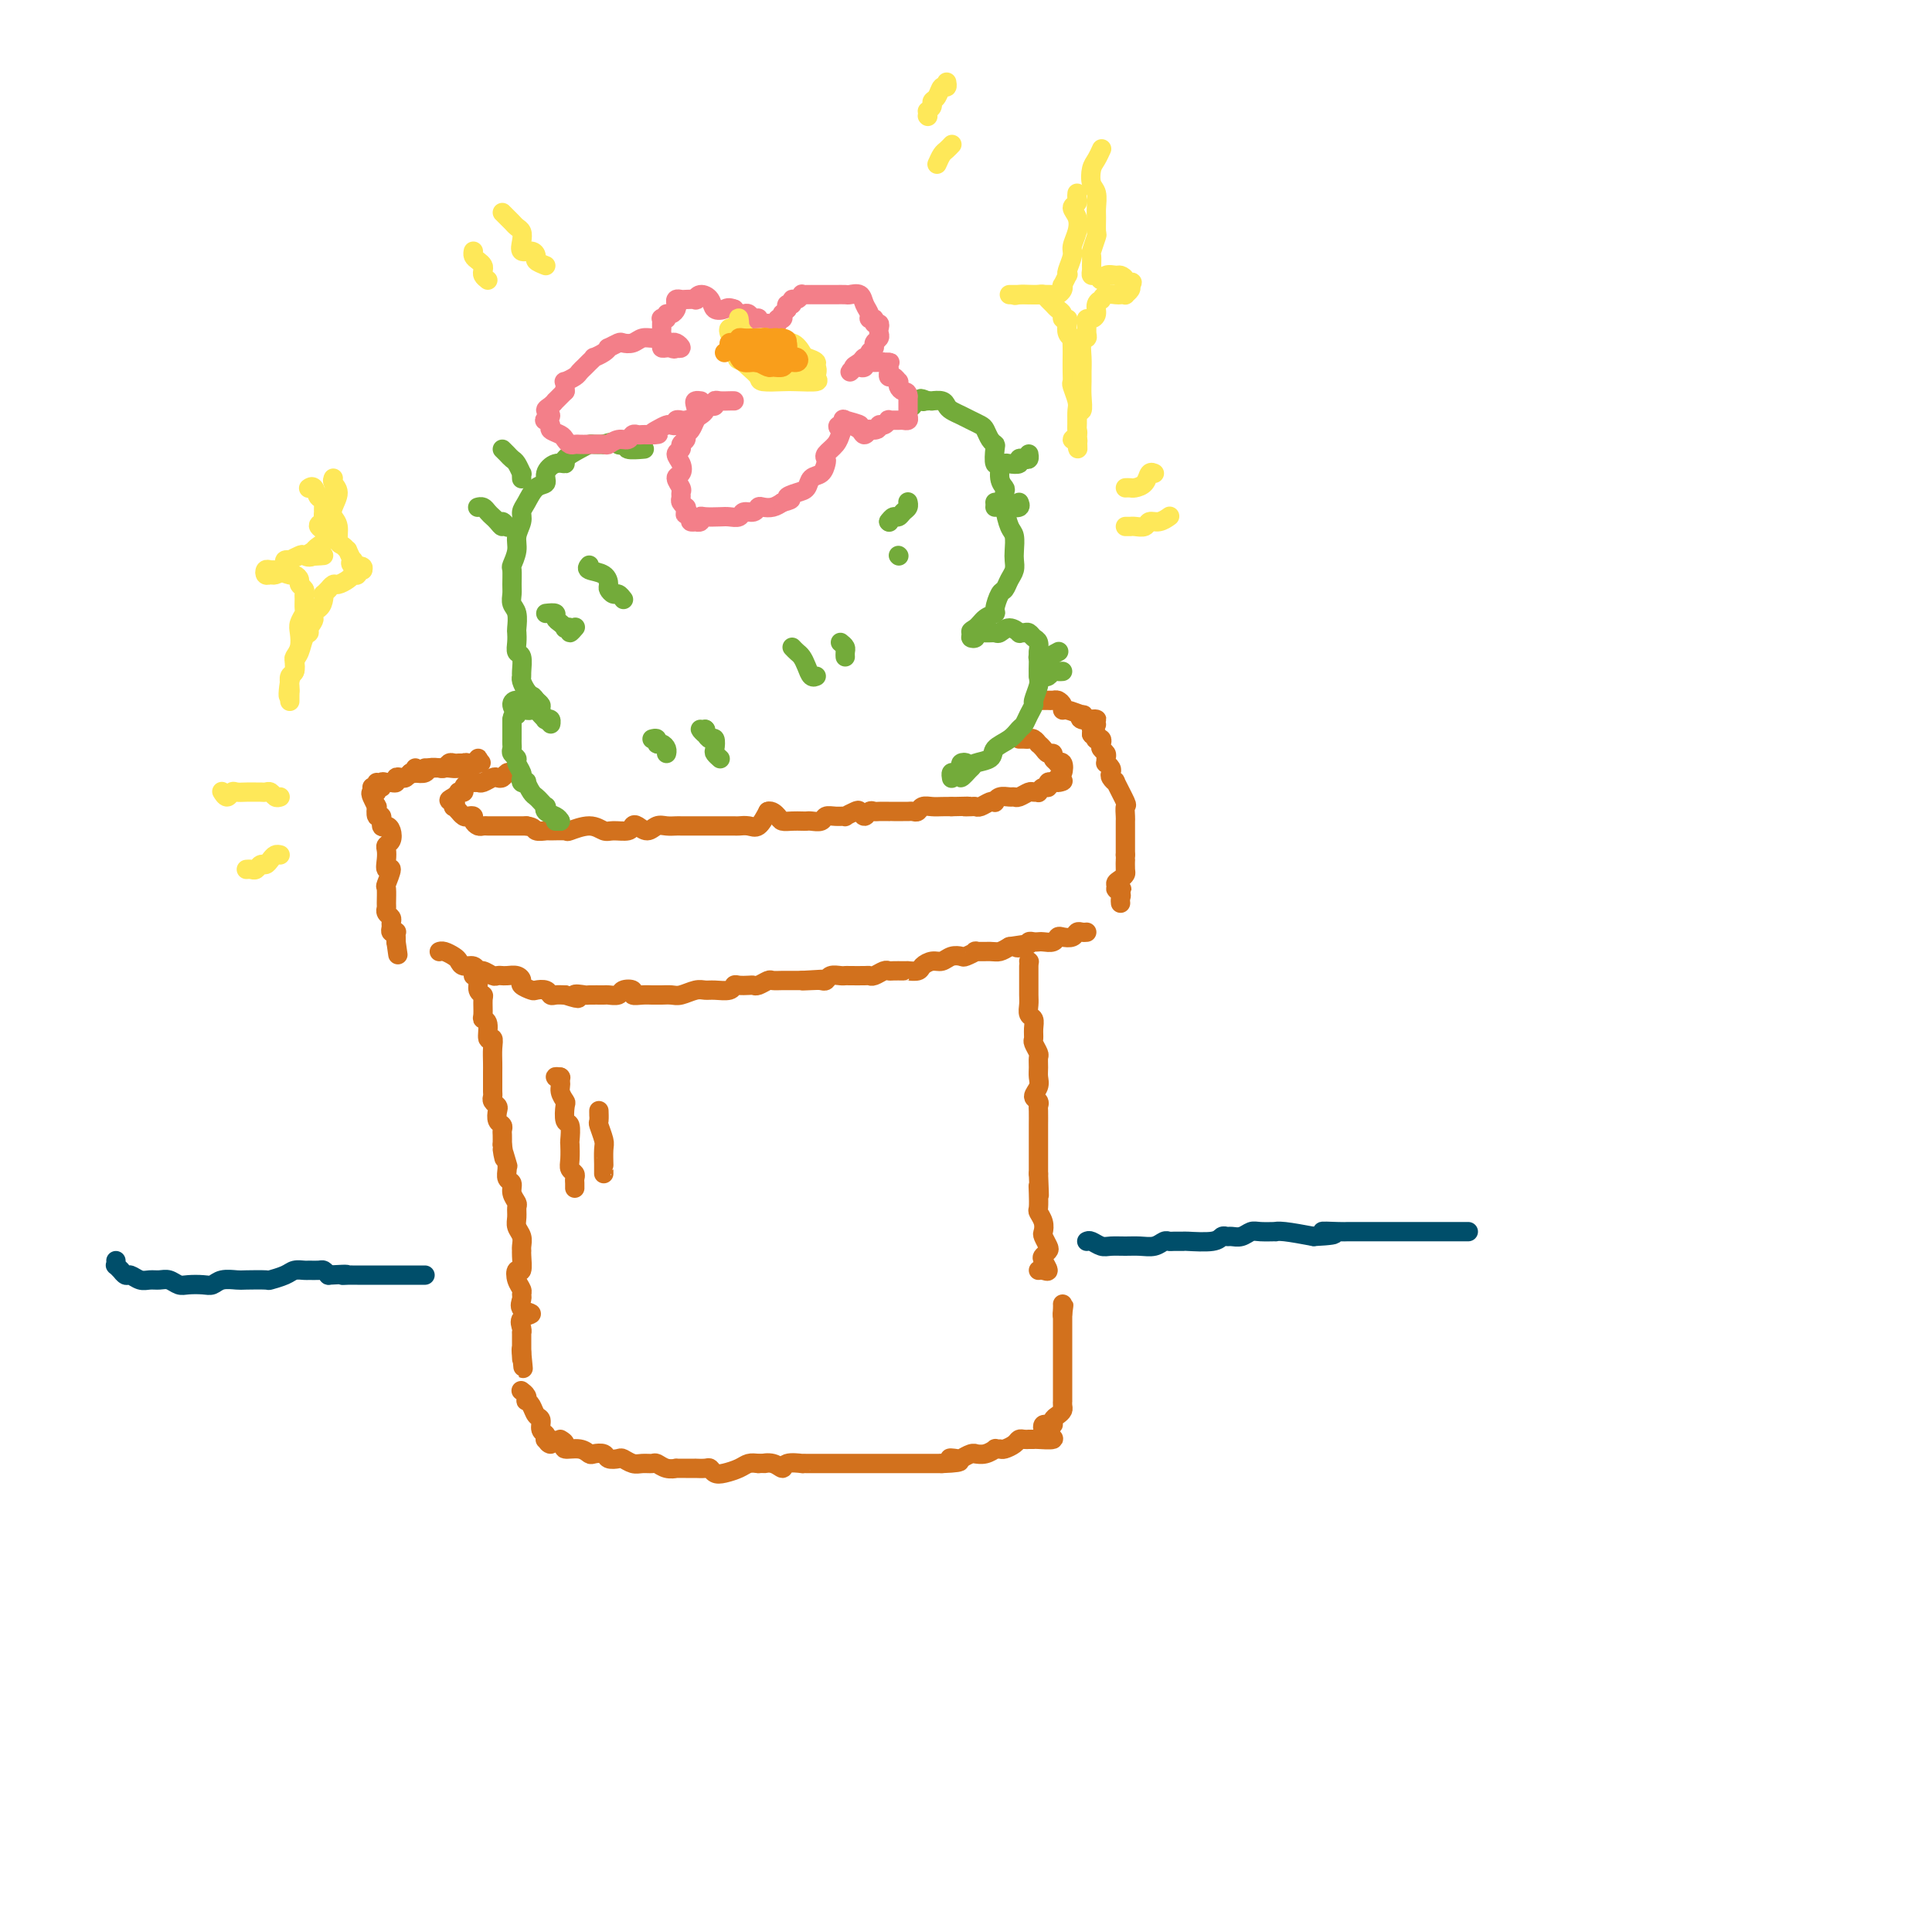 <svg viewBox='0 0 400 400' version='1.1' xmlns='http://www.w3.org/2000/svg' xmlns:xlink='http://www.w3.org/1999/xlink'><g fill='none' stroke='rgb(210,113,29)' stroke-width='4' stroke-linecap='round' stroke-linejoin='round'><path d='M107,160c-0.333,0.030 -0.665,0.060 -1,0c-0.335,-0.060 -0.671,-0.208 -1,0c-0.329,0.208 -0.651,0.774 -1,1c-0.349,0.226 -0.723,0.113 -1,0c-0.277,-0.113 -0.455,-0.227 -1,0c-0.545,0.227 -1.457,0.796 -2,1c-0.543,0.204 -0.719,0.044 -1,0c-0.281,-0.044 -0.668,0.027 -1,0c-0.332,-0.027 -0.610,-0.152 -1,0c-0.390,0.152 -0.892,0.579 -1,1c-0.108,0.421 0.177,0.834 0,1c-0.177,0.166 -0.817,0.083 -1,0c-0.183,-0.083 0.091,-0.167 0,0c-0.091,0.167 -0.545,0.583 -1,1'/><path d='M94,165c-2.016,0.935 -0.555,0.771 0,1c0.555,0.229 0.204,0.850 0,1c-0.204,0.150 -0.262,-0.170 0,0c0.262,0.170 0.845,0.829 1,1c0.155,0.171 -0.117,-0.148 0,0c0.117,0.148 0.623,0.761 1,1c0.377,0.239 0.626,0.102 1,0c0.374,-0.102 0.874,-0.171 1,0c0.126,0.171 -0.121,0.582 0,1c0.121,0.418 0.610,0.844 1,1c0.390,0.156 0.682,0.042 1,0c0.318,-0.042 0.660,-0.011 1,0c0.340,0.011 0.676,0.003 1,0c0.324,-0.003 0.637,-0.001 1,0c0.363,0.001 0.778,0.000 1,0c0.222,-0.000 0.252,-0.000 1,0c0.748,0.000 2.214,0.000 3,0c0.786,-0.000 0.893,-0.000 1,0'/><path d='M109,171c1.727,0.227 1.545,0.794 2,1c0.455,0.206 1.546,0.050 2,0c0.454,-0.050 0.272,0.004 1,0c0.728,-0.004 2.368,-0.068 3,0c0.632,0.068 0.257,0.268 1,0c0.743,-0.268 2.605,-1.003 4,-1c1.395,0.003 2.323,0.746 3,1c0.677,0.254 1.101,0.020 2,0c0.899,-0.020 2.271,0.173 3,0c0.729,-0.173 0.814,-0.712 1,-1c0.186,-0.288 0.473,-0.326 1,0c0.527,0.326 1.293,1.016 2,1c0.707,-0.016 1.355,-0.736 2,-1c0.645,-0.264 1.286,-0.071 2,0c0.714,0.071 1.501,0.019 2,0c0.499,-0.019 0.710,-0.005 1,0c0.290,0.005 0.658,0.001 1,0c0.342,-0.001 0.656,-0.000 1,0c0.344,0.000 0.718,0.000 1,0c0.282,-0.000 0.474,-0.000 1,0c0.526,0.000 1.388,-0.000 2,0c0.612,0.000 0.975,0.000 1,0c0.025,-0.000 -0.289,-0.001 0,0c0.289,0.001 1.179,0.002 2,0c0.821,-0.002 1.571,-0.009 2,0c0.429,0.009 0.538,0.033 1,0c0.462,-0.033 1.278,-0.124 2,0c0.722,0.124 1.349,0.464 2,0c0.651,-0.464 1.325,-1.732 2,-3'/><path d='M159,168c0.727,-0.298 1.543,0.456 2,1c0.457,0.544 0.555,0.878 1,1c0.445,0.122 1.236,0.034 2,0c0.764,-0.034 1.499,-0.013 2,0c0.501,0.013 0.766,0.018 1,0c0.234,-0.018 0.435,-0.058 1,0c0.565,0.058 1.495,0.212 2,0c0.505,-0.212 0.587,-0.792 1,-1c0.413,-0.208 1.157,-0.043 2,0c0.843,0.043 1.784,-0.036 2,0c0.216,0.036 -0.293,0.188 0,0c0.293,-0.188 1.388,-0.716 2,-1c0.612,-0.284 0.740,-0.325 1,0c0.260,0.325 0.652,1.015 1,1c0.348,-0.015 0.653,-0.736 1,-1c0.347,-0.264 0.736,-0.071 1,0c0.264,0.071 0.403,0.019 1,0c0.597,-0.019 1.651,-0.005 2,0c0.349,0.005 -0.009,0.001 0,0c0.009,-0.001 0.384,0.001 1,0c0.616,-0.001 1.474,-0.004 2,0c0.526,0.004 0.721,0.015 1,0c0.279,-0.015 0.641,-0.057 1,0c0.359,0.057 0.715,0.211 1,0c0.285,-0.211 0.499,-0.789 1,-1c0.501,-0.211 1.289,-0.057 2,0c0.711,0.057 1.346,0.016 2,0c0.654,-0.016 1.327,-0.008 2,0'/><path d='M197,167c6.511,-0.156 3.790,-0.045 3,0c-0.790,0.045 0.353,0.026 1,0c0.647,-0.026 0.800,-0.059 1,0c0.200,0.059 0.448,0.208 1,0c0.552,-0.208 1.408,-0.774 2,-1c0.592,-0.226 0.918,-0.113 1,0c0.082,0.113 -0.081,0.228 0,0c0.081,-0.228 0.407,-0.797 1,-1c0.593,-0.203 1.454,-0.040 2,0c0.546,0.040 0.777,-0.042 1,0c0.223,0.042 0.437,0.209 1,0c0.563,-0.209 1.474,-0.792 2,-1c0.526,-0.208 0.667,-0.041 1,0c0.333,0.041 0.859,-0.045 1,0c0.141,0.045 -0.103,0.222 0,0c0.103,-0.222 0.553,-0.843 1,-1c0.447,-0.157 0.889,0.150 1,0c0.111,-0.150 -0.111,-0.757 0,-1c0.111,-0.243 0.556,-0.121 1,0'/><path d='M218,162c3.490,-0.720 1.716,-0.021 1,0c-0.716,0.021 -0.373,-0.635 0,-1c0.373,-0.365 0.775,-0.440 1,-1c0.225,-0.560 0.271,-1.604 0,-2c-0.271,-0.396 -0.860,-0.144 -1,0c-0.140,0.144 0.170,0.179 0,0c-0.170,-0.179 -0.820,-0.574 -1,-1c-0.180,-0.426 0.110,-0.884 0,-1c-0.110,-0.116 -0.621,0.109 -1,0c-0.379,-0.109 -0.626,-0.551 -1,-1c-0.374,-0.449 -0.873,-0.905 -1,-1c-0.127,-0.095 0.120,0.171 0,0c-0.120,-0.171 -0.607,-0.778 -1,-1c-0.393,-0.222 -0.694,-0.060 -1,0c-0.306,0.060 -0.618,0.016 -1,0c-0.382,-0.016 -0.834,-0.004 -1,0c-0.166,0.004 -0.044,0.001 0,0c0.044,-0.001 0.012,-0.000 0,0c-0.012,0.000 -0.003,0.000 0,0c0.003,-0.000 0.002,-0.000 0,0'/><path d='M85,160c0.422,0.111 0.844,0.222 1,0c0.156,-0.222 0.044,-0.778 0,-1c-0.044,-0.222 -0.022,-0.111 0,0'/><path d='M88,159c0.726,-0.002 1.451,-0.004 2,0c0.549,0.004 0.920,0.015 1,0c0.080,-0.015 -0.132,-0.057 0,0c0.132,0.057 0.609,0.211 1,0c0.391,-0.211 0.695,-0.789 1,-1c0.305,-0.211 0.611,-0.057 1,0c0.389,0.057 0.860,0.015 1,0c0.140,-0.015 -0.050,-0.003 0,0c0.050,0.003 0.339,-0.004 1,0c0.661,0.004 1.694,0.018 2,0c0.306,-0.018 -0.114,-0.067 0,0c0.114,0.067 0.761,0.249 1,0c0.239,-0.249 0.068,-0.928 0,-1c-0.068,-0.072 -0.034,0.464 0,1'/><path d='M99,158c1.522,-0.159 -0.173,-0.057 -1,0c-0.827,0.057 -0.785,0.068 -1,0c-0.215,-0.068 -0.686,-0.214 -1,0c-0.314,0.214 -0.469,0.788 -1,1c-0.531,0.212 -1.437,0.060 -2,0c-0.563,-0.060 -0.785,-0.030 -1,0c-0.215,0.030 -0.425,0.060 -1,0c-0.575,-0.060 -1.516,-0.208 -2,0c-0.484,0.208 -0.511,0.774 -1,1c-0.489,0.226 -1.442,0.112 -2,0c-0.558,-0.112 -0.723,-0.222 -1,0c-0.277,0.222 -0.666,0.777 -1,1c-0.334,0.223 -0.614,0.113 -1,0c-0.386,-0.113 -0.878,-0.228 -1,0c-0.122,0.228 0.126,0.798 0,1c-0.126,0.202 -0.626,0.035 -1,0c-0.374,-0.035 -0.621,0.061 -1,0c-0.379,-0.061 -0.891,-0.280 -1,0c-0.109,0.280 0.186,1.060 0,1c-0.186,-0.060 -0.852,-0.959 -1,-1c-0.148,-0.041 0.222,0.776 0,1c-0.222,0.224 -1.037,-0.144 -1,0c0.037,0.144 0.928,0.802 1,1c0.072,0.198 -0.673,-0.062 -1,0c-0.327,0.062 -0.236,0.446 0,1c0.236,0.554 0.618,1.277 1,2'/><path d='M78,167c0.172,0.489 0.101,-0.290 0,0c-0.101,0.290 -0.234,1.649 0,2c0.234,0.351 0.834,-0.306 1,0c0.166,0.306 -0.103,1.574 0,2c0.103,0.426 0.577,0.012 1,0c0.423,-0.012 0.793,0.380 1,1c0.207,0.620 0.250,1.467 0,2c-0.250,0.533 -0.794,0.753 -1,1c-0.206,0.247 -0.073,0.522 0,1c0.073,0.478 0.086,1.159 0,2c-0.086,0.841 -0.272,1.844 0,2c0.272,0.156 1.001,-0.533 1,0c-0.001,0.533 -0.733,2.289 -1,3c-0.267,0.711 -0.068,0.375 0,1c0.068,0.625 0.004,2.209 0,3c-0.004,0.791 0.052,0.789 0,1c-0.052,0.211 -0.211,0.635 0,1c0.211,0.365 0.792,0.672 1,1c0.208,0.328 0.042,0.675 0,1c-0.042,0.325 0.041,0.626 0,1c-0.041,0.374 -0.207,0.821 0,1c0.207,0.179 0.788,0.089 1,0c0.212,-0.089 0.057,-0.178 0,0c-0.057,0.178 -0.016,0.622 0,1c0.016,0.378 0.008,0.689 0,1'/><path d='M82,195c0.667,4.667 0.333,2.333 0,0'/><path d='M215,145c1.888,-0.000 3.777,-0.000 4,0c0.223,0.000 -1.219,0.000 -2,0c-0.781,-0.000 -0.900,-0.001 -1,0c-0.100,0.001 -0.181,0.003 0,0c0.181,-0.003 0.623,-0.011 1,0c0.377,0.011 0.690,0.040 1,0c0.310,-0.040 0.616,-0.150 1,0c0.384,0.150 0.846,0.561 1,1c0.154,0.439 -0.001,0.906 0,1c0.001,0.094 0.156,-0.185 1,0c0.844,0.185 2.375,0.833 3,1c0.625,0.167 0.344,-0.147 0,0c-0.344,0.147 -0.751,0.757 0,1c0.751,0.243 2.660,0.121 3,0c0.340,-0.121 -0.890,-0.240 -1,0c-0.110,0.240 0.898,0.837 1,1c0.102,0.163 -0.703,-0.110 -1,0c-0.297,0.110 -0.085,0.603 0,1c0.085,0.397 0.042,0.699 0,1'/><path d='M226,152c0.068,0.404 0.736,-0.085 1,0c0.264,0.085 0.122,0.744 0,1c-0.122,0.256 -0.225,0.110 0,0c0.225,-0.110 0.778,-0.185 1,0c0.222,0.185 0.112,0.628 0,1c-0.112,0.372 -0.227,0.673 0,1c0.227,0.327 0.797,0.679 1,1c0.203,0.321 0.041,0.611 0,1c-0.041,0.389 0.040,0.877 0,1c-0.040,0.123 -0.203,-0.120 0,0c0.203,0.120 0.770,0.603 1,1c0.230,0.397 0.122,0.710 0,1c-0.122,0.290 -0.257,0.559 0,1c0.257,0.441 0.906,1.053 1,1c0.094,-0.053 -0.367,-0.771 0,0c0.367,0.771 1.562,3.033 2,4c0.438,0.967 0.117,0.640 0,1c-0.117,0.360 -0.031,1.406 0,2c0.031,0.594 0.008,0.737 0,1c-0.008,0.263 -0.002,0.647 0,1c0.002,0.353 0.001,0.675 0,1c-0.001,0.325 -0.000,0.654 0,1c0.000,0.346 0.000,0.708 0,1c-0.000,0.292 -0.000,0.512 0,1c0.000,0.488 0.000,1.244 0,2'/><path d='M233,177c0.003,1.820 0.010,0.869 0,1c-0.010,0.131 -0.038,1.345 0,2c0.038,0.655 0.141,0.750 0,1c-0.141,0.250 -0.526,0.655 -1,1c-0.474,0.345 -1.037,0.631 -1,1c0.037,0.369 0.675,0.819 1,1c0.325,0.181 0.336,0.091 0,0c-0.336,-0.091 -1.018,-0.182 -1,0c0.018,0.182 0.737,0.636 1,1c0.263,0.364 0.071,0.636 0,1c-0.071,0.364 -0.020,0.818 0,1c0.020,0.182 0.010,0.091 0,0'/><path d='M91,197c-0.004,0.002 -0.009,0.004 0,0c0.009,-0.004 0.030,-0.012 0,0c-0.030,0.012 -0.111,0.046 0,0c0.111,-0.046 0.415,-0.171 1,0c0.585,0.171 1.452,0.638 2,1c0.548,0.362 0.776,0.618 1,1c0.224,0.382 0.445,0.891 1,1c0.555,0.109 1.444,-0.181 2,0c0.556,0.181 0.780,0.833 1,1c0.220,0.167 0.437,-0.151 1,0c0.563,0.151 1.474,0.773 2,1c0.526,0.227 0.669,0.060 1,0c0.331,-0.060 0.849,-0.013 1,0c0.151,0.013 -0.067,-0.008 0,0c0.067,0.008 0.417,0.044 1,0c0.583,-0.044 1.398,-0.169 2,0c0.602,0.169 0.991,0.633 1,1c0.009,0.367 -0.362,0.638 0,1c0.362,0.362 1.458,0.815 2,1c0.542,0.185 0.529,0.102 1,0c0.471,-0.102 1.425,-0.223 2,0c0.575,0.223 0.770,0.791 1,1c0.230,0.209 0.494,0.060 1,0c0.506,-0.060 1.253,-0.030 2,0'/><path d='M117,206c4.358,1.392 2.252,0.373 2,0c-0.252,-0.373 1.351,-0.099 2,0c0.649,0.099 0.343,0.023 1,0c0.657,-0.023 2.275,0.007 3,0c0.725,-0.007 0.557,-0.051 1,0c0.443,0.051 1.498,0.196 2,0c0.502,-0.196 0.453,-0.732 1,-1c0.547,-0.268 1.691,-0.268 2,0c0.309,0.268 -0.216,0.804 0,1c0.216,0.196 1.174,0.052 2,0c0.826,-0.052 1.519,-0.013 2,0c0.481,0.013 0.752,-0.000 1,0c0.248,0.000 0.475,0.014 1,0c0.525,-0.014 1.347,-0.057 2,0c0.653,0.057 1.138,0.212 2,0c0.862,-0.212 2.101,-0.793 3,-1c0.899,-0.207 1.458,-0.041 2,0c0.542,0.041 1.066,-0.041 2,0c0.934,0.041 2.278,0.207 3,0c0.722,-0.207 0.822,-0.786 1,-1c0.178,-0.214 0.433,-0.061 1,0c0.567,0.061 1.447,0.030 2,0c0.553,-0.030 0.781,-0.061 1,0c0.219,0.061 0.429,0.212 1,0c0.571,-0.212 1.504,-0.789 2,-1c0.496,-0.211 0.556,-0.057 1,0c0.444,0.057 1.273,0.015 2,0c0.727,-0.015 1.350,-0.004 2,0c0.650,0.004 1.325,0.002 2,0'/><path d='M166,203c7.775,-0.465 2.712,-0.128 1,0c-1.712,0.128 -0.074,0.048 1,0c1.074,-0.048 1.584,-0.066 2,0c0.416,0.066 0.739,0.214 1,0c0.261,-0.214 0.458,-0.789 1,-1c0.542,-0.211 1.427,-0.057 2,0c0.573,0.057 0.835,0.016 1,0c0.165,-0.016 0.233,-0.008 1,0c0.767,0.008 2.233,0.016 3,0c0.767,-0.016 0.834,-0.057 1,0c0.166,0.057 0.429,0.211 1,0c0.571,-0.211 1.450,-0.789 2,-1c0.550,-0.211 0.773,-0.057 1,0c0.227,0.057 0.460,0.016 1,0c0.540,-0.016 1.387,-0.007 2,0c0.613,0.007 0.993,0.012 1,0c0.007,-0.012 -0.360,-0.041 0,0c0.360,0.041 1.447,0.151 2,0c0.553,-0.151 0.572,-0.562 1,-1c0.428,-0.438 1.265,-0.901 2,-1c0.735,-0.099 1.368,0.166 2,0c0.632,-0.166 1.263,-0.762 2,-1c0.737,-0.238 1.580,-0.116 2,0c0.420,0.116 0.416,0.228 1,0c0.584,-0.228 1.756,-0.796 2,-1c0.244,-0.204 -0.440,-0.044 0,0c0.440,0.044 2.003,-0.027 3,0c0.997,0.027 1.428,0.150 2,0c0.572,-0.150 1.286,-0.575 2,-1'/><path d='M209,196c7.058,-1.099 3.201,-0.347 2,0c-1.201,0.347 0.252,0.289 1,0c0.748,-0.289 0.791,-0.810 1,-1c0.209,-0.190 0.585,-0.050 1,0c0.415,0.050 0.871,0.010 1,0c0.129,-0.010 -0.069,0.011 0,0c0.069,-0.011 0.403,-0.055 1,0c0.597,0.055 1.455,0.207 2,0c0.545,-0.207 0.776,-0.773 1,-1c0.224,-0.227 0.442,-0.113 1,0c0.558,0.113 1.456,0.226 2,0c0.544,-0.226 0.733,-0.793 1,-1c0.267,-0.207 0.610,-0.056 1,0c0.390,0.056 0.826,0.016 1,0c0.174,-0.016 0.087,-0.008 0,0'/><path d='M213,199c0.000,0.000 0.100,0.100 0.1,0.1'/><path d='M213,200c0.000,0.319 0.000,0.637 0,1c-0.000,0.363 -0.001,0.770 0,1c0.001,0.230 0.004,0.285 0,1c-0.004,0.715 -0.015,2.092 0,3c0.015,0.908 0.057,1.346 0,2c-0.057,0.654 -0.212,1.522 0,2c0.212,0.478 0.793,0.566 1,1c0.207,0.434 0.041,1.215 0,2c-0.041,0.785 0.042,1.575 0,2c-0.042,0.425 -0.208,0.484 0,1c0.208,0.516 0.789,1.489 1,2c0.211,0.511 0.052,0.560 0,1c-0.052,0.440 0.004,1.269 0,2c-0.004,0.731 -0.068,1.362 0,2c0.068,0.638 0.267,1.282 0,2c-0.267,0.718 -1.000,1.510 -1,2c-0.000,0.490 0.732,0.680 1,1c0.268,0.320 0.072,0.771 0,1c-0.072,0.229 -0.019,0.235 0,1c0.019,0.765 0.005,2.289 0,3c-0.005,0.711 -0.001,0.609 0,1c0.001,0.391 0.000,1.273 0,2c-0.000,0.727 -0.000,1.298 0,2c0.000,0.702 0.000,1.535 0,2c-0.000,0.465 -0.000,0.561 0,1c0.000,0.439 0.000,1.219 0,2'/><path d='M215,243c0.311,7.317 0.087,4.110 0,3c-0.087,-1.110 -0.037,-0.122 0,1c0.037,1.122 0.062,2.380 0,3c-0.062,0.620 -0.209,0.604 0,1c0.209,0.396 0.775,1.205 1,2c0.225,0.795 0.109,1.575 0,2c-0.109,0.425 -0.213,0.494 0,1c0.213,0.506 0.741,1.450 1,2c0.259,0.550 0.249,0.708 0,1c-0.249,0.292 -0.736,0.719 -1,1c-0.264,0.281 -0.306,0.415 0,1c0.306,0.585 0.958,1.621 1,2c0.042,0.379 -0.527,0.102 -1,0c-0.473,-0.102 -0.849,-0.029 -1,0c-0.151,0.029 -0.075,0.015 0,0'/><path d='M98,202c0.453,0.224 0.906,0.449 1,1c0.094,0.551 -0.172,1.430 0,2c0.172,0.570 0.782,0.833 1,1c0.218,0.167 0.043,0.238 0,1c-0.043,0.762 0.045,2.213 0,3c-0.045,0.787 -0.222,0.909 0,1c0.222,0.091 0.844,0.149 1,1c0.156,0.851 -0.154,2.493 0,3c0.154,0.507 0.773,-0.121 1,0c0.227,0.121 0.061,0.992 0,2c-0.061,1.008 -0.016,2.154 0,3c0.016,0.846 0.003,1.392 0,2c-0.003,0.608 0.003,1.276 0,2c-0.003,0.724 -0.015,1.502 0,2c0.015,0.498 0.055,0.714 0,1c-0.055,0.286 -0.207,0.640 0,1c0.207,0.360 0.773,0.727 1,1c0.227,0.273 0.113,0.454 0,1c-0.113,0.546 -0.226,1.459 0,2c0.226,0.541 0.793,0.712 1,1c0.207,0.288 0.056,0.693 0,1c-0.056,0.307 -0.016,0.516 0,1c0.016,0.484 0.008,1.242 0,2'/><path d='M104,237c0.867,5.457 0.035,1.599 0,1c-0.035,-0.599 0.727,2.062 1,3c0.273,0.938 0.058,0.152 0,0c-0.058,-0.152 0.041,0.330 0,1c-0.041,0.670 -0.221,1.526 0,2c0.221,0.474 0.844,0.564 1,1c0.156,0.436 -0.155,1.219 0,2c0.155,0.781 0.777,1.560 1,2c0.223,0.440 0.046,0.541 0,1c-0.046,0.459 0.040,1.275 0,2c-0.040,0.725 -0.207,1.358 0,2c0.207,0.642 0.789,1.294 1,2c0.211,0.706 0.053,1.466 0,2c-0.053,0.534 -0.001,0.842 0,1c0.001,0.158 -0.048,0.164 0,1c0.048,0.836 0.195,2.500 0,3c-0.195,0.500 -0.731,-0.165 -1,0c-0.269,0.165 -0.271,1.161 0,2c0.271,0.839 0.814,1.520 1,2c0.186,0.480 0.014,0.758 0,1c-0.014,0.242 0.130,0.450 0,1c-0.130,0.550 -0.532,1.444 0,2c0.532,0.556 1.999,0.774 2,1c0.001,0.226 -1.464,0.459 -2,1c-0.536,0.541 -0.144,1.391 0,2c0.144,0.609 0.039,0.978 0,1c-0.039,0.022 -0.010,-0.302 0,0c0.010,0.302 0.003,1.229 0,2c-0.003,0.771 -0.001,1.385 0,2'/><path d='M108,280c0.619,6.595 0.167,1.583 0,0c-0.167,-1.583 -0.048,0.262 0,1c0.048,0.738 0.024,0.369 0,0'/><path d='M116,298c0.499,0.301 0.997,0.603 1,1c0.003,0.397 -0.490,0.890 0,1c0.490,0.110 1.961,-0.163 3,0c1.039,0.163 1.644,0.762 2,1c0.356,0.238 0.462,0.115 1,0c0.538,-0.115 1.509,-0.223 2,0c0.491,0.223 0.501,0.778 1,1c0.499,0.222 1.485,0.112 2,0c0.515,-0.112 0.557,-0.227 1,0c0.443,0.227 1.287,0.797 2,1c0.713,0.203 1.295,0.040 2,0c0.705,-0.040 1.532,0.042 2,0c0.468,-0.042 0.576,-0.207 1,0c0.424,0.207 1.165,0.788 2,1c0.835,0.212 1.763,0.057 2,0c0.237,-0.057 -0.217,-0.015 0,0c0.217,0.015 1.105,0.003 2,0c0.895,-0.003 1.797,0.003 2,0c0.203,-0.003 -0.295,-0.014 0,0c0.295,0.014 1.381,0.054 2,0c0.619,-0.054 0.771,-0.200 1,0c0.229,0.200 0.537,0.747 1,1c0.463,0.253 1.083,0.212 2,0c0.917,-0.212 2.132,-0.596 3,-1c0.868,-0.404 1.391,-0.830 2,-1c0.609,-0.170 1.305,-0.085 2,0'/><path d='M157,303c2.767,-0.134 1.184,0.031 1,0c-0.184,-0.031 1.032,-0.257 2,0c0.968,0.257 1.688,0.997 2,1c0.312,0.003 0.215,-0.731 1,-1c0.785,-0.269 2.451,-0.072 3,0c0.549,0.072 -0.019,0.019 0,0c0.019,-0.019 0.625,-0.005 1,0c0.375,0.005 0.520,0.001 1,0c0.480,-0.001 1.295,-0.000 2,0c0.705,0.000 1.301,0.000 2,0c0.699,-0.000 1.502,-0.000 2,0c0.498,0.000 0.690,0.000 1,0c0.310,-0.000 0.736,-0.000 1,0c0.264,0.000 0.365,0.000 1,0c0.635,-0.000 1.806,-0.000 3,0c1.194,0.000 2.413,0.000 3,0c0.587,-0.000 0.541,-0.000 1,0c0.459,0.000 1.422,0.000 2,0c0.578,-0.000 0.772,-0.000 1,0c0.228,0.000 0.491,0.000 1,0c0.509,-0.000 1.264,-0.000 2,0c0.736,0.000 1.454,0.000 2,0c0.546,-0.000 0.919,-0.000 1,0c0.081,0.000 -0.132,0.000 0,0c0.132,-0.000 0.609,-0.000 1,0c0.391,0.000 0.695,0.000 1,0'/><path d='M195,303c6.280,-0.222 2.979,-0.777 2,-1c-0.979,-0.223 0.363,-0.112 1,0c0.637,0.112 0.568,0.227 1,0c0.432,-0.227 1.363,-0.797 2,-1c0.637,-0.203 0.979,-0.040 1,0c0.021,0.040 -0.278,-0.042 0,0c0.278,0.042 1.134,0.208 2,0c0.866,-0.208 1.741,-0.791 2,-1c0.259,-0.209 -0.099,-0.046 0,0c0.099,0.046 0.656,-0.026 1,0c0.344,0.026 0.474,0.151 1,0c0.526,-0.151 1.446,-0.576 2,-1c0.554,-0.424 0.740,-0.846 1,-1c0.260,-0.154 0.592,-0.042 1,0c0.408,0.042 0.892,0.012 1,0c0.108,-0.012 -0.160,-0.006 0,0c0.160,0.006 0.747,0.013 1,0c0.253,-0.013 0.172,-0.046 1,0c0.828,0.046 2.564,0.170 3,0c0.436,-0.170 -0.430,-0.633 -1,-1c-0.570,-0.367 -0.846,-0.637 -1,-1c-0.154,-0.363 -0.187,-0.818 0,-1c0.187,-0.182 0.593,-0.091 1,0'/><path d='M217,295c0.084,-0.416 0.793,0.044 1,0c0.207,-0.044 -0.088,-0.590 0,-1c0.088,-0.410 0.560,-0.682 1,-1c0.440,-0.318 0.850,-0.680 1,-1c0.150,-0.320 0.040,-0.596 0,-1c-0.040,-0.404 -0.011,-0.934 0,-1c0.011,-0.066 0.003,0.334 0,0c-0.003,-0.334 -0.001,-1.402 0,-2c0.001,-0.598 0.000,-0.727 0,-1c-0.000,-0.273 -0.000,-0.689 0,-1c0.000,-0.311 0.000,-0.516 0,-1c-0.000,-0.484 -0.000,-1.247 0,-2c0.000,-0.753 0.000,-1.497 0,-2c-0.000,-0.503 -0.000,-0.765 0,-1c0.000,-0.235 0.000,-0.444 0,-1c-0.000,-0.556 -0.000,-1.458 0,-2c0.000,-0.542 0.000,-0.722 0,-1c-0.000,-0.278 -0.000,-0.652 0,-1c0.000,-0.348 0.000,-0.671 0,-1c-0.000,-0.329 -0.000,-0.666 0,-1c0.000,-0.334 0.000,-0.667 0,-1'/><path d='M220,272c0.464,-3.514 0.124,-0.797 0,0c-0.124,0.797 -0.033,-0.324 0,-1c0.033,-0.676 0.010,-0.907 0,-1c-0.010,-0.093 -0.005,-0.046 0,0'/><path d='M113,298c-0.105,0.037 -0.209,0.073 0,0c0.209,-0.073 0.732,-0.256 1,0c0.268,0.256 0.283,0.951 0,1c-0.283,0.049 -0.863,-0.549 -1,-1c-0.137,-0.451 0.171,-0.754 0,-1c-0.171,-0.246 -0.820,-0.434 -1,-1c-0.180,-0.566 0.109,-1.510 0,-2c-0.109,-0.490 -0.617,-0.526 -1,-1c-0.383,-0.474 -0.642,-1.384 -1,-2c-0.358,-0.616 -0.814,-0.936 -1,-1c-0.186,-0.064 -0.101,0.127 0,0c0.101,-0.127 0.220,-0.573 0,-1c-0.220,-0.427 -0.777,-0.836 -1,-1c-0.223,-0.164 -0.111,-0.082 0,0'/></g>
<g fill='none' stroke='rgb(115,171,58)' stroke-width='4' stroke-linecap='round' stroke-linejoin='round'><path d='M115,170c0.417,0.000 0.833,0.000 1,0c0.167,0.000 0.083,0.000 0,0'/><path d='M116,170c-0.198,-0.341 -0.396,-0.683 -1,-1c-0.604,-0.317 -1.615,-0.610 -2,-1c-0.385,-0.390 -0.144,-0.877 0,-1c0.144,-0.123 0.192,0.117 0,0c-0.192,-0.117 -0.625,-0.592 -1,-1c-0.375,-0.408 -0.693,-0.749 -1,-1c-0.307,-0.251 -0.604,-0.411 -1,-1c-0.396,-0.589 -0.891,-1.607 -1,-2c-0.109,-0.393 0.168,-0.160 0,0c-0.168,0.160 -0.781,0.246 -1,0c-0.219,-0.246 -0.044,-0.825 0,-1c0.044,-0.175 -0.045,0.055 0,0c0.045,-0.055 0.222,-0.396 0,-1c-0.222,-0.604 -0.844,-1.471 -1,-2c-0.156,-0.529 0.154,-0.720 0,-1c-0.154,-0.280 -0.773,-0.647 -1,-1c-0.227,-0.353 -0.061,-0.690 0,-1c0.061,-0.310 0.016,-0.594 0,-1c-0.016,-0.406 -0.004,-0.935 0,-1c0.004,-0.065 0.001,0.333 0,0c-0.001,-0.333 -0.000,-1.397 0,-2c0.000,-0.603 0.000,-0.744 0,-1c-0.000,-0.256 -0.000,-0.628 0,-1'/><path d='M106,149c0.145,-1.517 1.009,-0.809 1,-1c-0.009,-0.191 -0.889,-1.280 -1,-2c-0.111,-0.720 0.548,-1.069 1,-1c0.452,0.069 0.698,0.557 1,1c0.302,0.443 0.659,0.840 1,1c0.341,0.160 0.666,0.081 1,0c0.334,-0.081 0.677,-0.165 1,0c0.323,0.165 0.626,0.579 1,1c0.374,0.421 0.818,0.850 1,1c0.182,0.150 0.102,0.022 0,0c-0.102,-0.022 -0.226,0.063 0,0c0.226,-0.063 0.803,-0.272 1,0c0.197,0.272 0.015,1.026 0,1c-0.015,-0.026 0.137,-0.833 0,-1c-0.137,-0.167 -0.562,0.306 -1,0c-0.438,-0.306 -0.887,-1.390 -1,-2c-0.113,-0.610 0.111,-0.746 0,-1c-0.111,-0.254 -0.555,-0.627 -1,-1'/><path d='M111,145c-0.646,-0.968 -0.762,-0.887 -1,-1c-0.238,-0.113 -0.599,-0.419 -1,-1c-0.401,-0.581 -0.843,-1.436 -1,-2c-0.157,-0.564 -0.028,-0.836 0,-1c0.028,-0.164 -0.045,-0.219 0,-1c0.045,-0.781 0.208,-2.287 0,-3c-0.208,-0.713 -0.787,-0.631 -1,-1c-0.213,-0.369 -0.061,-1.187 0,-2c0.061,-0.813 0.030,-1.622 0,-2c-0.030,-0.378 -0.061,-0.327 0,-1c0.061,-0.673 0.213,-2.072 0,-3c-0.213,-0.928 -0.790,-1.385 -1,-2c-0.210,-0.615 -0.052,-1.389 0,-2c0.052,-0.611 -0.001,-1.058 0,-2c0.001,-0.942 0.057,-2.377 0,-3c-0.057,-0.623 -0.226,-0.432 0,-1c0.226,-0.568 0.848,-1.894 1,-3c0.152,-1.106 -0.164,-1.992 0,-3c0.164,-1.008 0.808,-2.139 1,-3c0.192,-0.861 -0.069,-1.452 0,-2c0.069,-0.548 0.469,-1.055 1,-2c0.531,-0.945 1.194,-2.330 2,-3c0.806,-0.670 1.754,-0.626 2,-1c0.246,-0.374 -0.212,-1.164 0,-2c0.212,-0.836 1.093,-1.716 2,-2c0.907,-0.284 1.839,0.029 2,0c0.161,-0.029 -0.449,-0.400 0,-1c0.449,-0.600 1.955,-1.429 3,-2c1.045,-0.571 1.627,-0.885 2,-1c0.373,-0.115 0.535,-0.033 1,0c0.465,0.033 1.232,0.016 2,0'/><path d='M125,92c2.495,-0.933 2.732,-0.264 3,0c0.268,0.264 0.566,0.123 1,0c0.434,-0.123 1.003,-0.229 1,0c-0.003,0.229 -0.578,0.792 0,1c0.578,0.208 2.308,0.059 3,0c0.692,-0.059 0.346,-0.030 0,0'/><path d='M197,161c0.021,0.119 0.043,0.239 0,0c-0.043,-0.239 -0.150,-0.835 0,-1c0.150,-0.165 0.558,0.103 1,0c0.442,-0.103 0.917,-0.575 1,-1c0.083,-0.425 -0.228,-0.802 0,-1c0.228,-0.198 0.995,-0.216 1,0c0.005,0.216 -0.751,0.666 -1,1c-0.249,0.334 0.010,0.551 0,1c-0.010,0.449 -0.289,1.128 0,1c0.289,-0.128 1.144,-1.064 2,-2'/><path d='M201,159c0.669,-0.501 0.340,-0.754 1,-1c0.660,-0.246 2.309,-0.485 3,-1c0.691,-0.515 0.422,-1.306 1,-2c0.578,-0.694 2.001,-1.289 3,-2c0.999,-0.711 1.573,-1.536 2,-2c0.427,-0.464 0.707,-0.565 1,-1c0.293,-0.435 0.600,-1.203 1,-2c0.400,-0.797 0.892,-1.621 1,-2c0.108,-0.379 -0.167,-0.311 0,-1c0.167,-0.689 0.777,-2.134 1,-3c0.223,-0.866 0.061,-1.153 0,-2c-0.061,-0.847 -0.019,-2.254 0,-3c0.019,-0.746 0.016,-0.831 0,-1c-0.016,-0.169 -0.045,-0.424 0,-1c0.045,-0.576 0.166,-1.475 0,-2c-0.166,-0.525 -0.617,-0.675 -1,-1c-0.383,-0.325 -0.697,-0.824 -1,-1c-0.303,-0.176 -0.596,-0.029 -1,0c-0.404,0.029 -0.920,-0.059 -1,0c-0.080,0.059 0.274,0.265 0,0c-0.274,-0.265 -1.178,-1.000 -2,-1c-0.822,0.000 -1.564,0.736 -2,1c-0.436,0.264 -0.566,0.058 -1,0c-0.434,-0.058 -1.172,0.034 -2,0c-0.828,-0.034 -1.748,-0.195 -2,0c-0.252,0.195 0.163,0.745 0,1c-0.163,0.255 -0.904,0.216 -1,0c-0.096,-0.216 0.452,-0.608 1,-1'/><path d='M202,131c-1.790,-0.120 -0.764,-0.421 0,-1c0.764,-0.579 1.265,-1.436 2,-2c0.735,-0.564 1.702,-0.837 2,-1c0.298,-0.163 -0.074,-0.218 0,-1c0.074,-0.782 0.594,-2.293 1,-3c0.406,-0.707 0.697,-0.611 1,-1c0.303,-0.389 0.618,-1.263 1,-2c0.382,-0.737 0.832,-1.336 1,-2c0.168,-0.664 0.055,-1.391 0,-2c-0.055,-0.609 -0.054,-1.098 0,-2c0.054,-0.902 0.159,-2.216 0,-3c-0.159,-0.784 -0.583,-1.037 -1,-2c-0.417,-0.963 -0.829,-2.634 -1,-4c-0.171,-1.366 -0.102,-2.426 0,-3c0.102,-0.574 0.237,-0.662 0,-1c-0.237,-0.338 -0.847,-0.927 -1,-2c-0.153,-1.073 0.152,-2.629 0,-3c-0.152,-0.371 -0.762,0.444 -1,0c-0.238,-0.444 -0.104,-2.146 0,-3c0.104,-0.854 0.180,-0.859 0,-1c-0.180,-0.141 -0.614,-0.419 -1,-1c-0.386,-0.581 -0.723,-1.465 -1,-2c-0.277,-0.535 -0.494,-0.720 -1,-1c-0.506,-0.280 -1.300,-0.653 -2,-1c-0.700,-0.347 -1.306,-0.667 -2,-1c-0.694,-0.333 -1.478,-0.678 -2,-1c-0.522,-0.322 -0.784,-0.622 -1,-1c-0.216,-0.378 -0.388,-0.833 -1,-1c-0.612,-0.167 -1.665,-0.045 -2,0c-0.335,0.045 0.047,0.013 0,0c-0.047,-0.013 -0.524,-0.006 -1,0'/><path d='M192,83c-2.095,-0.932 -1.332,-0.264 -1,0c0.332,0.264 0.233,0.122 0,0c-0.233,-0.122 -0.601,-0.225 -1,0c-0.399,0.225 -0.828,0.779 -1,1c-0.172,0.221 -0.086,0.111 0,0'/></g>
<g fill='none' stroke='rgb(243,127,137)' stroke-width='4' stroke-linecap='round' stroke-linejoin='round'><path d='M152,83c-0.228,-0.008 -0.456,-0.016 -1,0c-0.544,0.016 -1.404,0.056 -2,0c-0.596,-0.056 -0.930,-0.208 -1,0c-0.070,0.208 0.122,0.777 0,1c-0.122,0.223 -0.557,0.100 -1,0c-0.443,-0.100 -0.892,-0.178 -1,0c-0.108,0.178 0.125,0.611 0,1c-0.125,0.389 -0.607,0.734 -1,1c-0.393,0.266 -0.698,0.452 -1,1c-0.302,0.548 -0.601,1.456 -1,2c-0.399,0.544 -0.896,0.722 -1,1c-0.104,0.278 0.186,0.654 0,1c-0.186,0.346 -0.847,0.660 -1,1c-0.153,0.340 0.203,0.706 0,1c-0.203,0.294 -0.965,0.516 -1,1c-0.035,0.484 0.656,1.229 1,2c0.344,0.771 0.341,1.569 0,2c-0.341,0.431 -1.021,0.497 -1,1c0.021,0.503 0.741,1.445 1,2c0.259,0.555 0.056,0.723 0,1c-0.056,0.277 0.037,0.662 0,1c-0.037,0.338 -0.202,0.630 0,1c0.202,0.370 0.772,0.820 1,1c0.228,0.180 0.114,0.090 0,0'/><path d='M142,105c-0.065,2.502 -0.229,1.259 0,1c0.229,-0.259 0.850,0.468 1,1c0.150,0.532 -0.170,0.871 0,1c0.170,0.129 0.831,0.049 1,0c0.169,-0.049 -0.155,-0.066 0,0c0.155,0.066 0.790,0.213 1,0c0.210,-0.213 -0.003,-0.788 0,-1c0.003,-0.212 0.223,-0.061 1,0c0.777,0.061 2.110,0.031 3,0c0.890,-0.031 1.338,-0.065 2,0c0.662,0.065 1.539,0.227 2,0c0.461,-0.227 0.508,-0.845 1,-1c0.492,-0.155 1.430,0.152 2,0c0.570,-0.152 0.771,-0.762 1,-1c0.229,-0.238 0.485,-0.102 1,0c0.515,0.102 1.290,0.172 2,0c0.710,-0.172 1.355,-0.586 2,-1'/><path d='M162,104c3.075,-0.793 1.261,-0.775 1,-1c-0.261,-0.225 1.030,-0.694 2,-1c0.970,-0.306 1.619,-0.449 2,-1c0.381,-0.551 0.493,-1.509 1,-2c0.507,-0.491 1.411,-0.516 2,-1c0.589,-0.484 0.865,-1.429 1,-2c0.135,-0.571 0.128,-0.769 0,-1c-0.128,-0.231 -0.379,-0.497 0,-1c0.379,-0.503 1.388,-1.244 2,-2c0.612,-0.756 0.828,-1.527 1,-2c0.172,-0.473 0.298,-0.650 0,-1c-0.298,-0.350 -1.022,-0.875 0,-1c1.022,-0.125 3.790,0.149 4,0c0.210,-0.149 -2.138,-0.720 -3,-1c-0.862,-0.280 -0.238,-0.269 0,0c0.238,0.269 0.091,0.795 0,1c-0.091,0.205 -0.126,0.090 0,0c0.126,-0.090 0.411,-0.154 1,0c0.589,0.154 1.481,0.525 2,1c0.519,0.475 0.665,1.055 1,1c0.335,-0.055 0.859,-0.746 1,-1c0.141,-0.254 -0.103,-0.073 0,0c0.103,0.073 0.551,0.036 1,0'/><path d='M181,89c1.112,0.067 0.892,-0.767 1,-1c0.108,-0.233 0.545,0.134 1,0c0.455,-0.134 0.927,-0.768 1,-1c0.073,-0.232 -0.255,-0.062 0,0c0.255,0.062 1.091,0.017 1,0c-0.091,-0.017 -1.110,-0.007 -1,0c0.110,0.007 1.350,0.012 2,0c0.650,-0.012 0.710,-0.041 1,0c0.290,0.041 0.810,0.152 1,0c0.190,-0.152 0.051,-0.566 0,-1c-0.051,-0.434 -0.014,-0.886 0,-1c0.014,-0.114 0.004,0.110 0,0c-0.004,-0.110 -0.001,-0.555 0,-1c0.001,-0.445 0.000,-0.889 0,-1c-0.000,-0.111 -0.000,0.111 0,0c0.000,-0.111 0.000,-0.556 0,-1'/><path d='M188,82c-0.012,-0.957 -0.542,-0.849 -1,-1c-0.458,-0.151 -0.845,-0.561 -1,-1c-0.155,-0.439 -0.080,-0.906 0,-1c0.080,-0.094 0.165,0.186 0,0c-0.165,-0.186 -0.579,-0.837 -1,-1c-0.421,-0.163 -0.848,0.163 -1,0c-0.152,-0.163 -0.029,-0.814 0,-1c0.029,-0.186 -0.038,0.094 0,0c0.038,-0.094 0.179,-0.561 0,-1c-0.179,-0.439 -0.680,-0.849 -1,-1c-0.320,-0.151 -0.460,-0.041 -1,0c-0.540,0.041 -1.478,0.015 -1,0c0.478,-0.015 2.374,-0.018 3,0c0.626,0.018 -0.017,0.056 -1,0c-0.983,-0.056 -2.306,-0.207 -3,0c-0.694,0.207 -0.758,0.771 -1,1c-0.242,0.229 -0.663,0.123 -1,0c-0.337,-0.123 -0.591,-0.264 -1,0c-0.409,0.264 -0.974,0.933 -1,1c-0.026,0.067 0.487,-0.466 1,-1'/><path d='M177,76c-0.745,-0.008 0.393,-0.527 1,-1c0.607,-0.473 0.683,-0.900 1,-1c0.317,-0.100 0.873,0.128 1,0c0.127,-0.128 -0.176,-0.612 0,-1c0.176,-0.388 0.832,-0.681 1,-1c0.168,-0.319 -0.150,-0.664 0,-1c0.150,-0.336 0.768,-0.663 1,-1c0.232,-0.337 0.077,-0.683 0,-1c-0.077,-0.317 -0.077,-0.606 0,-1c0.077,-0.394 0.232,-0.892 0,-1c-0.232,-0.108 -0.850,0.176 -1,0c-0.150,-0.176 0.168,-0.811 0,-1c-0.168,-0.189 -0.823,0.069 -1,0c-0.177,-0.069 0.122,-0.463 0,-1c-0.122,-0.537 -0.666,-1.216 -1,-2c-0.334,-0.784 -0.457,-1.674 -1,-2c-0.543,-0.326 -1.508,-0.087 -2,0c-0.492,0.087 -0.513,0.023 -1,0c-0.487,-0.023 -1.439,-0.006 -2,0c-0.561,0.006 -0.731,0.002 -1,0c-0.269,-0.002 -0.636,-0.000 -1,0c-0.364,0.000 -0.724,-0.001 -1,0c-0.276,0.001 -0.469,0.004 -1,0c-0.531,-0.004 -1.400,-0.016 -2,0c-0.600,0.016 -0.930,0.061 -1,0c-0.070,-0.061 0.121,-0.227 0,0c-0.121,0.227 -0.555,0.848 -1,1c-0.445,0.152 -0.903,-0.165 -1,0c-0.097,0.165 0.166,0.814 0,1c-0.166,0.186 -0.762,-0.090 -1,0c-0.238,0.090 -0.119,0.545 0,1'/><path d='M163,64c-0.841,0.708 -0.942,0.978 -1,1c-0.058,0.022 -0.072,-0.206 0,0c0.072,0.206 0.230,0.845 0,1c-0.230,0.155 -0.849,-0.173 -1,0c-0.151,0.173 0.167,0.846 0,1c-0.167,0.154 -0.819,-0.211 -1,0c-0.181,0.211 0.110,0.999 0,1c-0.110,0.001 -0.621,-0.783 -1,-1c-0.379,-0.217 -0.626,0.134 -1,0c-0.374,-0.134 -0.874,-0.754 -1,-1c-0.126,-0.246 0.121,-0.118 0,0c-0.121,0.118 -0.610,0.225 -1,0c-0.390,-0.225 -0.682,-0.782 -1,-1c-0.318,-0.218 -0.663,-0.097 -1,0c-0.337,0.097 -0.668,0.171 -1,0c-0.332,-0.171 -0.666,-0.585 -1,-1'/><path d='M152,64c-1.269,-0.491 -1.440,-0.219 -2,0c-0.560,0.219 -1.507,0.384 -2,0c-0.493,-0.384 -0.531,-1.318 -1,-2c-0.469,-0.682 -1.368,-1.111 -2,-1c-0.632,0.111 -0.996,0.761 -1,1c-0.004,0.239 0.353,0.067 0,0c-0.353,-0.067 -1.414,-0.029 -2,0c-0.586,0.029 -0.696,0.050 -1,0c-0.304,-0.050 -0.804,-0.172 -1,0c-0.196,0.172 -0.090,0.638 0,1c0.090,0.362 0.164,0.619 0,1c-0.164,0.381 -0.566,0.886 -1,1c-0.434,0.114 -0.901,-0.163 -1,0c-0.099,0.163 0.170,0.765 0,1c-0.170,0.235 -0.778,0.104 -1,0c-0.222,-0.104 -0.058,-0.182 0,0c0.058,0.182 0.011,0.622 0,1c-0.011,0.378 0.015,0.692 0,1c-0.015,0.308 -0.072,0.608 0,1c0.072,0.392 0.271,0.876 0,1c-0.271,0.124 -1.012,-0.110 -1,0c0.012,0.110 0.776,0.566 1,1c0.224,0.434 -0.094,0.848 0,1c0.094,0.152 0.598,0.044 1,0c0.402,-0.044 0.701,-0.022 1,0'/><path d='M139,72c0.556,0.468 0.944,0.139 1,0c0.056,-0.139 -0.222,-0.089 0,0c0.222,0.089 0.942,0.216 1,0c0.058,-0.216 -0.547,-0.776 -1,-1c-0.453,-0.224 -0.754,-0.114 -1,0c-0.246,0.114 -0.436,0.230 -1,0c-0.564,-0.230 -1.503,-0.808 -2,-1c-0.497,-0.192 -0.552,-0.000 -1,0c-0.448,0.000 -1.291,-0.192 -2,0c-0.709,0.192 -1.286,0.769 -2,1c-0.714,0.231 -1.566,0.117 -2,0c-0.434,-0.117 -0.450,-0.238 -1,0c-0.550,0.238 -1.635,0.833 -2,1c-0.365,0.167 -0.010,-0.096 0,0c0.010,0.096 -0.326,0.550 -1,1c-0.674,0.450 -1.686,0.894 -2,1c-0.314,0.106 0.072,-0.127 0,0c-0.072,0.127 -0.601,0.612 -1,1c-0.399,0.388 -0.667,0.677 -1,1c-0.333,0.323 -0.730,0.678 -1,1c-0.270,0.322 -0.412,0.611 -1,1c-0.588,0.389 -1.622,0.877 -2,1c-0.378,0.123 -0.102,-0.121 0,0c0.102,0.121 0.029,0.606 0,1c-0.029,0.394 -0.015,0.697 0,1'/><path d='M117,81c-1.555,1.555 -0.944,0.941 -1,1c-0.056,0.059 -0.781,0.789 -1,1c-0.219,0.211 0.067,-0.097 0,0c-0.067,0.097 -0.488,0.600 -1,1c-0.512,0.400 -1.114,0.699 -1,1c0.114,0.301 0.943,0.606 1,1c0.057,0.394 -0.657,0.879 -1,1c-0.343,0.121 -0.313,-0.123 0,0c0.313,0.123 0.910,0.611 1,1c0.090,0.389 -0.327,0.679 0,1c0.327,0.321 1.396,0.675 2,1c0.604,0.325 0.741,0.623 1,1c0.259,0.377 0.640,0.833 1,1c0.360,0.167 0.697,0.046 1,0c0.303,-0.046 0.570,-0.016 1,0c0.430,0.016 1.022,0.019 2,0c0.978,-0.019 2.342,-0.062 3,0c0.658,0.062 0.610,0.227 1,0c0.390,-0.227 1.218,-0.845 2,-1c0.782,-0.155 1.519,0.155 2,0c0.481,-0.155 0.706,-0.774 1,-1c0.294,-0.226 0.656,-0.061 1,0c0.344,0.061 0.670,0.016 1,0c0.330,-0.016 0.666,-0.005 1,0c0.334,0.005 0.667,0.002 1,0'/><path d='M135,90c2.599,-0.265 0.595,0.074 0,0c-0.595,-0.074 0.218,-0.559 1,-1c0.782,-0.441 1.534,-0.836 2,-1c0.466,-0.164 0.646,-0.097 1,0c0.354,0.097 0.881,0.223 1,0c0.119,-0.223 -0.171,-0.794 0,-1c0.171,-0.206 0.803,-0.048 1,0c0.197,0.048 -0.039,-0.015 0,0c0.039,0.015 0.354,0.109 1,0c0.646,-0.109 1.623,-0.422 2,-1c0.377,-0.578 0.153,-1.423 0,-2c-0.153,-0.577 -0.237,-0.887 0,-1c0.237,-0.113 0.795,-0.031 1,0c0.205,0.031 0.059,0.009 0,0c-0.059,-0.009 -0.029,-0.004 0,0'/></g>
<g fill='none' stroke='rgb(254,232,89)' stroke-width='4' stroke-linecap='round' stroke-linejoin='round'><path d='M151,69c-0.121,-0.399 -0.243,-0.798 0,-1c0.243,-0.202 0.849,-0.206 1,0c0.151,0.206 -0.153,0.622 0,1c0.153,0.378 0.763,0.717 1,0c0.237,-0.717 0.101,-2.489 0,-3c-0.101,-0.511 -0.168,0.240 0,1c0.168,0.760 0.571,1.528 1,2c0.429,0.472 0.885,0.648 1,1c0.115,0.352 -0.109,0.879 0,1c0.109,0.121 0.553,-0.163 1,0c0.447,0.163 0.898,0.775 1,1c0.102,0.225 -0.144,0.064 0,0c0.144,-0.064 0.677,-0.031 1,0c0.323,0.031 0.437,0.060 1,0c0.563,-0.060 1.577,-0.208 1,0c-0.577,0.208 -2.743,0.774 -4,1c-1.257,0.226 -1.605,0.112 -2,0c-0.395,-0.112 -0.837,-0.222 -1,0c-0.163,0.222 -0.047,0.778 0,1c0.047,0.222 0.023,0.111 0,0'/><path d='M153,74c-0.839,0.430 0.062,0.505 1,1c0.938,0.495 1.911,1.411 3,2c1.089,0.589 2.294,0.852 3,1c0.706,0.148 0.913,0.180 2,0c1.087,-0.180 3.055,-0.573 4,-1c0.945,-0.427 0.867,-0.886 1,-1c0.133,-0.114 0.476,0.119 1,0c0.524,-0.119 1.231,-0.591 1,-1c-0.231,-0.409 -1.398,-0.754 -2,-1c-0.602,-0.246 -0.639,-0.391 -1,-1c-0.361,-0.609 -1.047,-1.680 -2,-2c-0.953,-0.320 -2.175,0.112 -3,0c-0.825,-0.112 -1.254,-0.769 -2,-1c-0.746,-0.231 -1.809,-0.035 -3,0c-1.191,0.035 -2.510,-0.090 -3,0c-0.490,0.090 -0.152,0.395 0,1c0.152,0.605 0.118,1.511 0,2c-0.118,0.489 -0.320,0.562 0,1c0.320,0.438 1.161,1.242 2,2c0.839,0.758 1.676,1.472 2,2c0.324,0.528 0.135,0.871 1,1c0.865,0.129 2.784,0.043 4,0c1.216,-0.043 1.729,-0.042 3,0c1.271,0.042 3.299,0.125 4,0c0.701,-0.125 0.073,-0.457 0,-1c-0.073,-0.543 0.408,-1.298 0,-2c-0.408,-0.702 -1.704,-1.351 -3,-2'/><path d='M166,74c-0.794,-0.717 -1.278,-0.010 -2,0c-0.722,0.010 -1.683,-0.678 -3,-1c-1.317,-0.322 -2.992,-0.279 -4,0c-1.008,0.279 -1.349,0.796 -2,1c-0.651,0.204 -1.610,0.097 -2,0c-0.390,-0.097 -0.209,-0.183 0,0c0.209,0.183 0.448,0.637 1,1c0.552,0.363 1.418,0.636 2,1c0.582,0.364 0.881,0.818 1,1c0.119,0.182 0.060,0.091 0,0'/></g>
<g fill='none' stroke='rgb(115,171,58)' stroke-width='4' stroke-linecap='round' stroke-linejoin='round'><path d='M122,117c-0.308,0.364 -0.615,0.729 0,1c0.615,0.271 2.154,0.450 3,1c0.846,0.550 1.001,1.472 1,2c-0.001,0.528 -0.158,0.664 0,1c0.158,0.336 0.630,0.874 1,1c0.370,0.126 0.638,-0.158 1,0c0.362,0.158 0.818,0.760 1,1c0.182,0.240 0.091,0.120 0,0'/><path d='M113,127c0.867,-0.091 1.734,-0.182 2,0c0.266,0.182 -0.068,0.636 0,1c0.068,0.364 0.539,0.638 1,1c0.461,0.362 0.912,0.811 1,1c0.088,0.189 -0.186,0.117 0,0c0.186,-0.117 0.833,-0.279 1,0c0.167,0.279 -0.147,0.998 0,1c0.147,0.002 0.756,-0.714 1,-1c0.244,-0.286 0.122,-0.143 0,0'/><path d='M184,108c0.000,0.000 0.100,0.100 0.1,0.1'/><path d='M184,108c0.332,-0.447 0.663,-0.894 1,-1c0.337,-0.106 0.679,0.129 1,0c0.321,-0.129 0.622,-0.623 1,-1c0.378,-0.377 0.833,-0.637 1,-1c0.167,-0.363 0.045,-0.828 0,-1c-0.045,-0.172 -0.013,-0.049 0,0c0.013,0.049 0.006,0.025 0,0'/><path d='M186,115c0.000,0.000 0.100,0.100 0.1,0.1'/><path d='M164,134c0.334,0.354 0.668,0.708 1,1c0.332,0.292 0.664,0.523 1,1c0.336,0.477 0.678,1.200 1,2c0.322,0.800 0.625,1.677 1,2c0.375,0.323 0.821,0.092 1,0c0.179,-0.092 0.089,-0.046 0,0'/><path d='M174,133c0.423,0.339 0.845,0.679 1,1c0.155,0.321 0.042,0.625 0,1c-0.042,0.375 -0.012,0.821 0,1c0.012,0.179 0.006,0.089 0,0'/><path d='M207,97c0.000,0.000 0.100,0.100 0.1,0.1'/><path d='M207,97c0.372,-0.415 0.743,-0.829 1,-1c0.257,-0.171 0.398,-0.097 1,0c0.602,0.097 1.664,0.219 2,0c0.336,-0.219 -0.054,-0.777 0,-1c0.054,-0.223 0.550,-0.111 1,0c0.450,0.111 0.852,0.222 1,0c0.148,-0.222 0.042,-0.778 0,-1c-0.042,-0.222 -0.021,-0.111 0,0'/><path d='M206,104c0.000,0.000 0.100,0.100 0.1,0.1'/><path d='M206,105c0.324,-0.002 0.647,-0.004 1,0c0.353,0.004 0.735,0.015 1,0c0.265,-0.015 0.411,-0.056 1,0c0.589,0.056 1.620,0.207 2,0c0.380,-0.207 0.109,-0.774 0,-1c-0.109,-0.226 -0.054,-0.113 0,0'/><path d='M104,93c0.332,0.323 0.663,0.646 1,1c0.337,0.354 0.679,0.740 1,1c0.321,0.260 0.622,0.396 1,1c0.378,0.604 0.833,1.677 1,2c0.167,0.323 0.045,-0.105 0,0c-0.045,0.105 -0.013,0.744 0,1c0.013,0.256 0.006,0.128 0,0'/><path d='M99,105c-0.089,0.024 -0.179,0.047 0,0c0.179,-0.047 0.626,-0.165 1,0c0.374,0.165 0.673,0.614 1,1c0.327,0.386 0.680,0.710 1,1c0.320,0.290 0.608,0.547 1,1c0.392,0.453 0.889,1.101 1,1c0.111,-0.101 -0.162,-0.950 0,-1c0.162,-0.050 0.761,0.700 1,1c0.239,0.300 0.120,0.150 0,0'/><path d='M146,151c0.000,0.000 0.100,0.100 0.1,0.1'/><path d='M146,151c0.138,0.557 0.275,1.114 0,1c-0.275,-0.114 -0.963,-0.899 -1,-1c-0.037,-0.101 0.578,0.484 1,1c0.422,0.516 0.653,0.965 1,1c0.347,0.035 0.811,-0.344 1,0c0.189,0.344 0.102,1.412 0,2c-0.102,0.588 -0.220,0.697 0,1c0.220,0.303 0.777,0.801 1,1c0.223,0.199 0.111,0.100 0,0'/><path d='M135,153c0.445,-0.119 0.890,-0.238 1,0c0.110,0.238 -0.114,0.835 0,1c0.114,0.165 0.567,-0.100 1,0c0.433,0.100 0.847,0.565 1,1c0.153,0.435 0.044,0.838 0,1c-0.044,0.162 -0.022,0.081 0,0'/><path d='M215,135c0.026,0.421 0.053,0.841 0,1c-0.053,0.159 -0.185,0.056 0,0c0.185,-0.056 0.689,-0.067 1,0c0.311,0.067 0.430,0.210 1,0c0.570,-0.210 1.591,-0.774 2,-1c0.409,-0.226 0.204,-0.113 0,0'/><path d='M215,140c0.334,-0.030 0.668,-0.061 1,0c0.332,0.061 0.664,0.212 1,0c0.336,-0.212 0.678,-0.789 1,-1c0.322,-0.211 0.625,-0.057 1,0c0.375,0.057 0.821,0.016 1,0c0.179,-0.016 0.089,-0.008 0,0'/></g>
<g fill='none' stroke='rgb(249,158,27)' stroke-width='4' stroke-linecap='round' stroke-linejoin='round'><path d='M150,73c0.449,-0.309 0.898,-0.617 1,-1c0.102,-0.383 -0.141,-0.840 0,-1c0.141,-0.160 0.668,-0.024 1,0c0.332,0.024 0.470,-0.064 1,0c0.530,0.064 1.451,0.280 2,0c0.549,-0.280 0.724,-1.056 1,-1c0.276,0.056 0.651,0.942 1,1c0.349,0.058 0.672,-0.714 1,-1c0.328,-0.286 0.662,-0.087 1,0c0.338,0.087 0.679,0.063 1,0c0.321,-0.063 0.622,-0.163 1,0c0.378,0.163 0.833,0.590 1,1c0.167,0.410 0.045,0.803 0,1c-0.045,0.197 -0.013,0.199 0,0c0.013,-0.199 0.006,-0.600 0,-1'/><path d='M162,71c1.848,-0.536 0.468,-0.876 0,-1c-0.468,-0.124 -0.023,-0.033 0,0c0.023,0.033 -0.374,0.009 -1,0c-0.626,-0.009 -1.481,-0.002 -2,0c-0.519,0.002 -0.703,-0.000 -1,0c-0.297,0.000 -0.706,0.003 -1,0c-0.294,-0.003 -0.471,-0.012 -1,0c-0.529,0.012 -1.410,0.044 -2,0c-0.590,-0.044 -0.890,-0.166 -1,0c-0.110,0.166 -0.029,0.619 0,1c0.029,0.381 0.007,0.689 0,1c-0.007,0.311 0.000,0.623 0,1c-0.000,0.377 -0.007,0.819 0,1c0.007,0.181 0.030,0.102 0,0c-0.030,-0.102 -0.111,-0.227 0,0c0.111,0.227 0.415,0.807 1,1c0.585,0.193 1.452,-0.001 2,0c0.548,0.001 0.778,0.196 1,0c0.222,-0.196 0.438,-0.785 1,-1c0.562,-0.215 1.470,-0.058 2,0c0.530,0.058 0.681,0.016 1,0c0.319,-0.016 0.805,-0.004 1,0c0.195,0.004 0.097,0.002 0,0'/><path d='M162,74c1.158,-0.202 1.053,-0.208 1,0c-0.053,0.208 -0.055,0.631 0,0c0.055,-0.631 0.166,-2.317 0,-3c-0.166,-0.683 -0.609,-0.362 -1,0c-0.391,0.362 -0.731,0.765 -1,1c-0.269,0.235 -0.468,0.302 -1,0c-0.532,-0.302 -1.398,-0.972 -2,-1c-0.602,-0.028 -0.942,0.585 -1,1c-0.058,0.415 0.165,0.632 0,1c-0.165,0.368 -0.717,0.887 -1,1c-0.283,0.113 -0.298,-0.180 0,0c0.298,0.180 0.910,0.834 1,1c0.090,0.166 -0.342,-0.156 0,0c0.342,0.156 1.458,0.789 2,1c0.542,0.211 0.511,0.000 1,0c0.489,-0.000 1.498,0.210 2,0c0.502,-0.210 0.498,-0.841 1,-1c0.502,-0.159 1.511,0.154 2,0c0.489,-0.154 0.457,-0.773 0,-1c-0.457,-0.227 -1.339,-0.061 -2,0c-0.661,0.061 -1.101,0.016 -2,0c-0.899,-0.016 -2.257,-0.005 -3,0c-0.743,0.005 -0.872,0.002 -1,0'/><path d='M157,74c-1.000,-0.167 -0.500,-0.083 0,0'/></g>
<g fill='none' stroke='rgb(210,113,29)' stroke-width='4' stroke-linecap='round' stroke-linejoin='round'><path d='M116,223c0.000,0.000 0.100,0.100 0.1,0.1'/><path d='M116,223c-0.544,-0.068 -1.088,-0.137 -1,0c0.088,0.137 0.807,0.479 1,1c0.193,0.521 -0.141,1.223 0,2c0.141,0.777 0.756,1.631 1,2c0.244,0.369 0.118,0.254 0,1c-0.118,0.746 -0.227,2.353 0,3c0.227,0.647 0.792,0.334 1,1c0.208,0.666 0.060,2.311 0,3c-0.060,0.689 -0.030,0.422 0,1c0.030,0.578 0.061,2.000 0,3c-0.061,1.000 -0.212,1.578 0,2c0.212,0.422 0.789,0.688 1,1c0.211,0.312 0.057,0.671 0,1c-0.057,0.329 -0.015,0.627 0,1c0.015,0.373 0.004,0.821 0,1c-0.004,0.179 -0.002,0.090 0,0'/><path d='M124,231c-0.008,-0.641 -0.016,-1.281 0,-1c0.016,0.281 0.057,1.484 0,2c-0.057,0.516 -0.211,0.344 0,1c0.211,0.656 0.789,2.140 1,3c0.211,0.860 0.057,1.096 0,2c-0.057,0.904 -0.015,2.477 0,3c0.015,0.523 0.004,-0.004 0,0c-0.004,0.004 -0.001,0.540 0,1c0.001,0.460 0.000,0.846 0,1c-0.000,0.154 -0.000,0.077 0,0'/></g>
<g fill='none' stroke='rgb(0,78,106)' stroke-width='4' stroke-linecap='round' stroke-linejoin='round'><path d='M24,261c0.032,0.455 0.064,0.911 0,1c-0.064,0.089 -0.225,-0.187 0,0c0.225,0.187 0.837,0.839 1,1c0.163,0.161 -0.122,-0.167 0,0c0.122,0.167 0.652,0.830 1,1c0.348,0.170 0.516,-0.152 1,0c0.484,0.152 1.285,0.776 2,1c0.715,0.224 1.345,0.046 2,0c0.655,-0.046 1.334,0.040 2,0c0.666,-0.040 1.319,-0.206 2,0c0.681,0.206 1.388,0.783 2,1c0.612,0.217 1.127,0.072 2,0c0.873,-0.072 2.104,-0.072 3,0c0.896,0.072 1.456,0.215 2,0c0.544,-0.215 1.071,-0.789 2,-1c0.929,-0.211 2.259,-0.059 3,0c0.741,0.059 0.894,0.026 2,0c1.106,-0.026 3.165,-0.045 4,0c0.835,0.045 0.446,0.156 1,0c0.554,-0.156 2.050,-0.577 3,-1c0.950,-0.423 1.354,-0.846 2,-1c0.646,-0.154 1.535,-0.038 2,0c0.465,0.038 0.506,0.000 1,0c0.494,-0.000 1.441,0.038 2,0c0.559,-0.038 0.731,-0.154 1,0c0.269,0.154 0.634,0.577 1,1'/><path d='M68,264c5.430,-0.309 3.504,-0.083 3,0c-0.504,0.083 0.412,0.022 1,0c0.588,-0.022 0.848,-0.006 1,0c0.152,0.006 0.198,0.002 1,0c0.802,-0.002 2.362,-0.000 3,0c0.638,0.000 0.356,0.000 1,0c0.644,-0.000 2.214,-0.000 3,0c0.786,0.000 0.789,0.000 1,0c0.211,-0.000 0.630,-0.000 1,0c0.370,0.000 0.690,0.000 1,0c0.310,-0.000 0.609,-0.000 1,0c0.391,0.000 0.876,0.000 1,0c0.124,-0.000 -0.111,-0.000 0,0c0.111,0.000 0.568,0.000 1,0c0.432,-0.000 0.838,-0.000 1,0c0.162,0.000 0.081,0.000 0,0'/><path d='M225,257c0.238,-0.113 0.475,-0.227 1,0c0.525,0.227 1.337,0.794 2,1c0.663,0.206 1.175,0.051 2,0c0.825,-0.051 1.962,0.000 3,0c1.038,-0.000 1.979,-0.053 3,0c1.021,0.053 2.124,0.210 3,0c0.876,-0.210 1.526,-0.789 2,-1c0.474,-0.211 0.771,-0.056 1,0c0.229,0.056 0.390,0.011 1,0c0.610,-0.011 1.669,0.011 2,0c0.331,-0.011 -0.067,-0.056 1,0c1.067,0.056 3.598,0.212 5,0c1.402,-0.212 1.674,-0.793 2,-1c0.326,-0.207 0.705,-0.041 1,0c0.295,0.041 0.507,-0.042 1,0c0.493,0.042 1.266,0.207 2,0c0.734,-0.207 1.429,-0.788 2,-1c0.571,-0.212 1.018,-0.054 2,0c0.982,0.054 2.500,0.004 3,0c0.500,-0.004 -0.019,0.037 0,0c0.019,-0.037 0.577,-0.154 2,0c1.423,0.154 3.712,0.577 6,1'/><path d='M272,256c7.567,-0.381 2.986,-0.834 2,-1c-0.986,-0.166 1.623,-0.044 3,0c1.377,0.044 1.521,0.012 2,0c0.479,-0.012 1.295,-0.003 2,0c0.705,0.003 1.301,0.001 2,0c0.699,-0.001 1.501,-0.000 2,0c0.499,0.000 0.695,0.000 1,0c0.305,-0.000 0.719,-0.000 1,0c0.281,0.000 0.428,0.000 1,0c0.572,-0.000 1.568,-0.000 2,0c0.432,0.000 0.300,0.000 1,0c0.700,-0.000 2.233,-0.000 3,0c0.767,0.000 0.769,0.000 1,0c0.231,-0.000 0.692,-0.000 1,0c0.308,0.000 0.464,0.000 1,0c0.536,-0.000 1.453,-0.000 2,0c0.547,0.000 0.725,0.000 1,0c0.275,-0.000 0.648,-0.000 1,0c0.352,0.000 0.682,0.000 1,0c0.318,-0.000 0.624,-0.000 1,0c0.376,0.000 0.822,0.000 1,0c0.178,-0.000 0.089,-0.000 0,0'/></g>
<g fill='none' stroke='rgb(254,232,89)' stroke-width='4' stroke-linecap='round' stroke-linejoin='round'><path d='M64,101c-0.091,0.065 -0.182,0.129 0,0c0.182,-0.129 0.637,-0.452 1,0c0.363,0.452 0.633,1.679 1,2c0.367,0.321 0.832,-0.265 1,0c0.168,0.265 0.039,1.380 0,2c-0.039,0.620 0.013,0.746 0,1c-0.013,0.254 -0.091,0.635 0,1c0.091,0.365 0.349,0.715 0,1c-0.349,0.285 -1.307,0.506 -1,1c0.307,0.494 1.879,1.260 2,2c0.121,0.740 -1.210,1.452 -2,2c-0.790,0.548 -1.041,0.931 -1,1c0.041,0.069 0.373,-0.178 0,0c-0.373,0.178 -1.450,0.780 -1,1c0.450,0.220 2.427,0.059 3,0c0.573,-0.059 -0.259,-0.016 -1,0c-0.741,0.016 -1.392,0.004 -1,0c0.392,-0.004 1.826,-0.001 2,0c0.174,0.001 -0.913,0.001 -2,0'/><path d='M65,115c-0.890,0.635 -1.616,0.222 -2,0c-0.384,-0.222 -0.428,-0.253 -1,0c-0.572,0.253 -1.673,0.790 -2,1c-0.327,0.210 0.120,0.095 0,0c-0.120,-0.095 -0.805,-0.169 -1,0c-0.195,0.169 0.102,0.580 0,1c-0.102,0.420 -0.603,0.848 -1,1c-0.397,0.152 -0.692,0.026 -1,0c-0.308,-0.026 -0.630,0.046 -1,0c-0.370,-0.046 -0.787,-0.211 -1,0c-0.213,0.211 -0.222,0.799 0,1c0.222,0.201 0.675,0.016 1,0c0.325,-0.016 0.521,0.138 1,0c0.479,-0.138 1.239,-0.569 2,-1'/><path d='M59,118c-0.690,0.687 0.585,0.905 1,1c0.415,0.095 -0.029,0.067 0,0c0.029,-0.067 0.529,-0.172 1,0c0.471,0.172 0.911,0.622 1,1c0.089,0.378 -0.173,0.683 0,1c0.173,0.317 0.779,0.647 1,1c0.221,0.353 0.055,0.728 0,1c-0.055,0.272 -0.001,0.442 0,1c0.001,0.558 -0.051,1.504 0,2c0.051,0.496 0.206,0.543 0,1c-0.206,0.457 -0.773,1.326 -1,2c-0.227,0.674 -0.112,1.154 0,2c0.112,0.846 0.222,2.057 0,3c-0.222,0.943 -0.778,1.617 -1,2c-0.222,0.383 -0.112,0.473 0,1c0.112,0.527 0.226,1.489 0,2c-0.226,0.511 -0.793,0.569 -1,1c-0.207,0.431 -0.056,1.234 0,2c0.056,0.766 0.015,1.494 0,2c-0.015,0.506 -0.004,0.790 0,1c0.004,0.210 0.001,0.346 0,0c-0.001,-0.346 -0.001,-1.173 0,-2'/><path d='M60,143c-0.528,2.735 -0.349,-0.426 0,-2c0.349,-1.574 0.868,-1.560 1,-2c0.132,-0.440 -0.124,-1.335 0,-2c0.124,-0.665 0.627,-1.099 1,-2c0.373,-0.901 0.616,-2.269 1,-3c0.384,-0.731 0.908,-0.825 1,-1c0.092,-0.175 -0.249,-0.432 0,-1c0.249,-0.568 1.086,-1.449 1,-2c-0.086,-0.551 -1.096,-0.774 -1,-1c0.096,-0.226 1.298,-0.457 2,-1c0.702,-0.543 0.905,-1.398 1,-2c0.095,-0.602 0.081,-0.950 0,-1c-0.081,-0.050 -0.230,0.198 0,0c0.230,-0.198 0.839,-0.840 1,-1c0.161,-0.160 -0.124,0.164 0,0c0.124,-0.164 0.659,-0.815 1,-1c0.341,-0.185 0.488,0.095 1,0c0.512,-0.095 1.390,-0.565 2,-1c0.610,-0.435 0.952,-0.835 1,-1c0.048,-0.165 -0.197,-0.097 0,0c0.197,0.097 0.836,0.222 1,0c0.164,-0.222 -0.148,-0.790 0,-1c0.148,-0.210 0.757,-0.060 1,0c0.243,0.060 0.122,0.030 0,0'/><path d='M75,118c0.789,-1.085 -1.238,-0.798 -2,-1c-0.762,-0.202 -0.259,-0.895 0,-1c0.259,-0.105 0.276,0.377 0,0c-0.276,-0.377 -0.843,-1.613 -1,-2c-0.157,-0.387 0.098,0.076 0,0c-0.098,-0.076 -0.549,-0.691 -1,-1c-0.451,-0.309 -0.901,-0.313 -1,-1c-0.099,-0.687 0.152,-2.057 0,-3c-0.152,-0.943 -0.706,-1.458 -1,-2c-0.294,-0.542 -0.327,-1.112 0,-2c0.327,-0.888 1.016,-2.094 1,-3c-0.016,-0.906 -0.735,-1.513 -1,-2c-0.265,-0.487 -0.076,-0.853 0,-1c0.076,-0.147 0.038,-0.073 0,0'/><path d='M223,40c-0.038,0.328 -0.076,0.657 0,1c0.076,0.343 0.265,0.701 0,1c-0.265,0.299 -0.984,0.540 -1,1c-0.016,0.460 0.672,1.139 1,2c0.328,0.861 0.298,1.906 0,3c-0.298,1.094 -0.863,2.239 -1,3c-0.137,0.761 0.156,1.140 0,2c-0.156,0.860 -0.760,2.202 -1,3c-0.240,0.798 -0.116,1.054 0,1c0.116,-0.054 0.224,-0.417 0,0c-0.224,0.417 -0.779,1.614 -1,2c-0.221,0.386 -0.108,-0.040 0,0c0.108,0.040 0.209,0.547 0,1c-0.209,0.453 -0.729,0.854 -1,1c-0.271,0.146 -0.292,0.039 -1,0c-0.708,-0.039 -2.101,-0.011 -3,0c-0.899,0.011 -1.304,0.003 -2,0c-0.696,-0.003 -1.684,-0.001 -2,0c-0.316,0.001 0.039,0.000 0,0c-0.039,-0.000 -0.472,-0.000 -1,0c-0.528,0.000 -1.151,0.000 -1,0c0.151,-0.000 1.075,-0.000 2,0'/><path d='M211,61c-1.485,0.310 -0.696,0.086 0,0c0.696,-0.086 1.300,-0.034 2,0c0.700,0.034 1.497,0.051 2,0c0.503,-0.051 0.713,-0.169 1,0c0.287,0.169 0.650,0.623 1,1c0.350,0.377 0.686,0.675 1,1c0.314,0.325 0.606,0.678 1,1c0.394,0.322 0.889,0.615 1,1c0.111,0.385 -0.163,0.864 0,1c0.163,0.136 0.762,-0.070 1,0c0.238,0.070 0.116,0.417 0,1c-0.116,0.583 -0.227,1.401 0,2c0.227,0.599 0.793,0.979 1,1c0.207,0.021 0.056,-0.317 0,0c-0.056,0.317 -0.016,1.287 0,2c0.016,0.713 0.008,1.167 0,2c-0.008,0.833 -0.016,2.043 0,3c0.016,0.957 0.057,1.661 0,2c-0.057,0.339 -0.211,0.314 0,1c0.211,0.686 0.788,2.082 1,3c0.212,0.918 0.058,1.359 0,2c-0.058,0.641 -0.020,1.482 0,2c0.020,0.518 0.023,0.712 0,1c-0.023,0.288 -0.073,0.668 0,1c0.073,0.332 0.267,0.615 0,1c-0.267,0.385 -0.995,0.873 -1,1c-0.005,0.127 0.713,-0.107 1,0c0.287,0.107 0.144,0.553 0,1'/><path d='M223,92c0.403,3.128 -0.088,-2.550 0,-5c0.088,-2.450 0.756,-1.670 1,-2c0.244,-0.330 0.064,-1.769 0,-3c-0.064,-1.231 -0.013,-2.252 0,-3c0.013,-0.748 -0.011,-1.222 0,-2c0.011,-0.778 0.056,-1.861 0,-3c-0.056,-1.139 -0.212,-2.333 0,-3c0.212,-0.667 0.791,-0.805 1,-1c0.209,-0.195 0.046,-0.447 0,-1c-0.046,-0.553 0.025,-1.409 0,-2c-0.025,-0.591 -0.146,-0.919 0,-1c0.146,-0.081 0.561,0.084 1,0c0.439,-0.084 0.904,-0.419 1,-1c0.096,-0.581 -0.178,-1.410 0,-2c0.178,-0.590 0.807,-0.943 1,-1c0.193,-0.057 -0.049,0.181 0,0c0.049,-0.181 0.390,-0.780 1,-1c0.610,-0.220 1.488,-0.062 2,0c0.512,0.062 0.659,0.028 1,0c0.341,-0.028 0.875,-0.049 1,0c0.125,0.049 -0.159,0.167 0,0c0.159,-0.167 0.760,-0.619 1,-1c0.240,-0.381 0.120,-0.690 0,-1'/><path d='M234,59c1.152,-1.194 -0.469,-0.178 -1,0c-0.531,0.178 0.026,-0.483 0,-1c-0.026,-0.517 -0.637,-0.889 -1,-1c-0.363,-0.111 -0.479,0.038 -1,0c-0.521,-0.038 -1.446,-0.262 -2,0c-0.554,0.262 -0.737,1.011 -1,1c-0.263,-0.011 -0.606,-0.781 -1,-1c-0.394,-0.219 -0.839,0.112 -1,0c-0.161,-0.112 -0.039,-0.668 0,-1c0.039,-0.332 -0.004,-0.440 0,-1c0.004,-0.560 0.054,-1.572 0,-2c-0.054,-0.428 -0.211,-0.274 0,-1c0.211,-0.726 0.789,-2.334 1,-3c0.211,-0.666 0.053,-0.390 0,-1c-0.053,-0.610 -0.001,-2.107 0,-3c0.001,-0.893 -0.050,-1.183 0,-2c0.050,-0.817 0.199,-2.160 0,-3c-0.199,-0.840 -0.747,-1.178 -1,-2c-0.253,-0.822 -0.212,-2.127 0,-3c0.212,-0.873 0.596,-1.312 1,-2c0.404,-0.688 0.830,-1.625 1,-2c0.170,-0.375 0.085,-0.187 0,0'/><path d='M233,101c0.364,-0.014 0.728,-0.028 1,0c0.272,0.028 0.451,0.099 1,0c0.549,-0.099 1.467,-0.367 2,-1c0.533,-0.633 0.682,-1.632 1,-2c0.318,-0.368 0.805,-0.105 1,0c0.195,0.105 0.097,0.053 0,0'/><path d='M233,109c0.438,-0.002 0.876,-0.005 1,0c0.124,0.005 -0.066,0.016 0,0c0.066,-0.016 0.389,-0.061 1,0c0.611,0.061 1.509,0.226 2,0c0.491,-0.226 0.575,-0.844 1,-1c0.425,-0.156 1.191,0.150 2,0c0.809,-0.150 1.660,-0.757 2,-1c0.340,-0.243 0.170,-0.121 0,0'/><path d='M58,165c-0.333,0.113 -0.666,0.227 -1,0c-0.334,-0.227 -0.670,-0.793 -1,-1c-0.330,-0.207 -0.656,-0.055 -1,0c-0.344,0.055 -0.708,0.013 -1,0c-0.292,-0.013 -0.512,0.001 -1,0c-0.488,-0.001 -1.245,-0.018 -2,0c-0.755,0.018 -1.509,0.071 -2,0c-0.491,-0.071 -0.720,-0.268 -1,0c-0.280,0.268 -0.611,1.000 -1,1c-0.389,0.000 -0.835,-0.731 -1,-1c-0.165,-0.269 -0.047,-0.077 0,0c0.047,0.077 0.024,0.038 0,0'/><path d='M58,177c-0.333,-0.081 -0.667,-0.161 -1,0c-0.333,0.161 -0.666,0.565 -1,1c-0.334,0.435 -0.667,0.901 -1,1c-0.333,0.099 -0.664,-0.170 -1,0c-0.336,0.170 -0.678,0.777 -1,1c-0.322,0.223 -0.625,0.060 -1,0c-0.375,-0.060 -0.821,-0.017 -1,0c-0.179,0.017 -0.089,0.009 0,0'/><path d='M192,24c0.000,0.000 0.100,0.100 0.1,0.1'/><path d='M192,23c0.447,-0.323 0.894,-0.646 1,-1c0.106,-0.354 -0.129,-0.740 0,-1c0.129,-0.260 0.623,-0.396 1,-1c0.377,-0.604 0.637,-1.677 1,-2c0.363,-0.323 0.828,0.105 1,0c0.172,-0.105 0.049,-0.744 0,-1c-0.049,-0.256 -0.025,-0.128 0,0'/><path d='M194,34c0.339,-0.762 0.679,-1.524 1,-2c0.321,-0.476 0.625,-0.667 1,-1c0.375,-0.333 0.821,-0.810 1,-1c0.179,-0.190 0.089,-0.095 0,0'/><path d='M113,55c-0.860,-0.343 -1.719,-0.686 -2,-1c-0.281,-0.314 0.017,-0.599 0,-1c-0.017,-0.401 -0.347,-0.920 -1,-1c-0.653,-0.080 -1.628,0.277 -2,0c-0.372,-0.277 -0.141,-1.187 0,-2c0.141,-0.813 0.192,-1.528 0,-2c-0.192,-0.472 -0.626,-0.701 -1,-1c-0.374,-0.299 -0.688,-0.668 -1,-1c-0.312,-0.332 -0.622,-0.628 -1,-1c-0.378,-0.372 -0.822,-0.821 -1,-1c-0.178,-0.179 -0.089,-0.090 0,0'/><path d='M101,58c-0.417,-0.333 -0.833,-0.666 -1,-1c-0.167,-0.334 -0.083,-0.667 0,-1c0.083,-0.333 0.166,-0.664 0,-1c-0.166,-0.336 -0.581,-0.678 -1,-1c-0.419,-0.322 -0.844,-0.625 -1,-1c-0.156,-0.375 -0.045,-0.821 0,-1c0.045,-0.179 0.022,-0.089 0,0'/></g>
</svg>